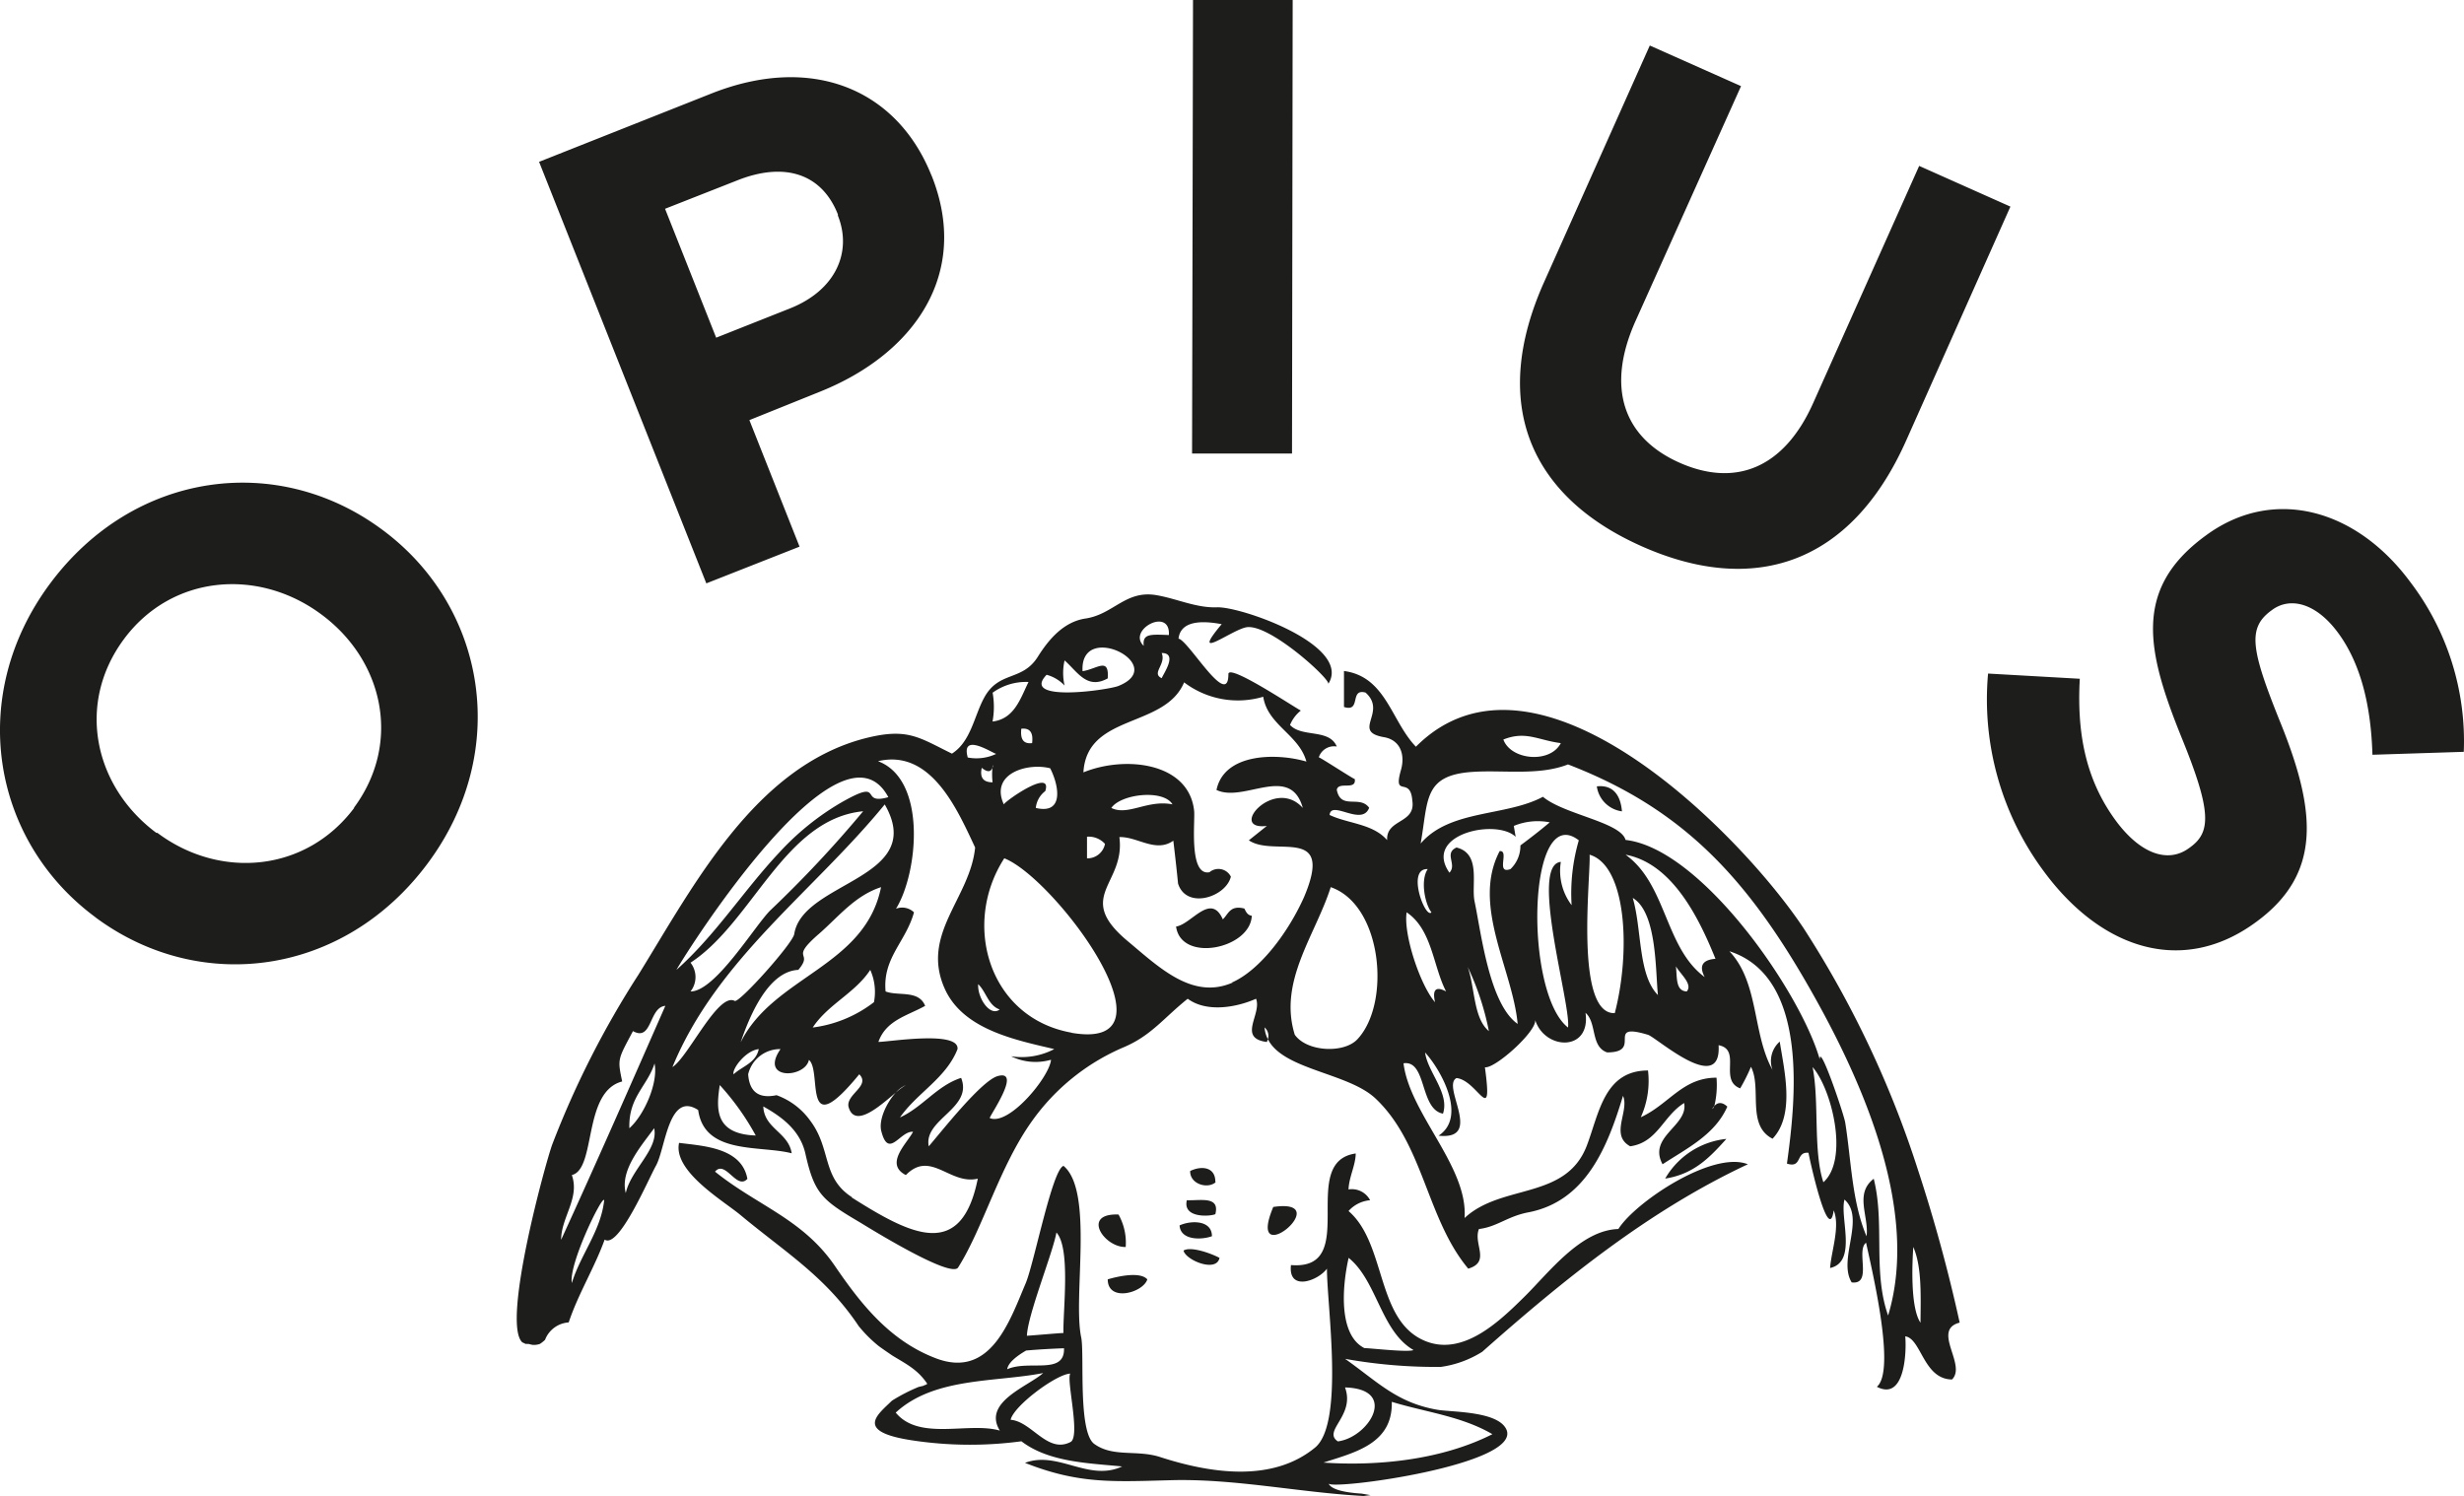 <svg xmlns="http://www.w3.org/2000/svg" width="260.328" height="158.07" viewBox="0 0 260.328 158.07">
  <g id="Layer_2" data-name="Layer 2" transform="translate(0.045)">
    <g id="Layer_1" data-name="Layer 1">
      <path id="Path_1" data-name="Path 1" d="M152.19,144.43a11.07,11.07,0,0,0,4.37-1.6c8.6-7.62,17.59-14.91,28.06-19.81-3.71-1.48-11.9,4-13.68,6.84-4,.12-7.35,4.62-9.94,7.17s-6.5,6.38-10.57,4.62c-5.11-2.2-4-10.25-8-13.69a3.44,3.44,0,0,1,2.28-1.14,2.17,2.17,0,0,0-2.28-1.14c.05-1.32.75-2.56.76-3.8-6.21.88.59,12.39-6.84,11.79-.32,2.82,2.85,1.68,3.8.38,0,3.93,1.86,16.36-1.26,18.91-4.5,3.7-11,2.73-16.35,1-2.47-.81-5,.06-7-1.41-1.71-1.33-1-9.47-1.35-11.22-.91-4.25,1.36-15.45-1.87-18.14-1.19.36-3.11,10.31-4,12.41-1.7,4-3.71,10.12-9.49,7.92-4.81-1.83-7.86-5.65-10.64-9.72-3.4-5-8.21-6.39-12.69-10,1.1-1.3,2.29,2,3.42.76-.6-3.3-4.64-3.47-7.22-3.8-.64,3,4.64,6.09,6.46,7.6,4.74,3.95,9,6.49,12.52,11.76a14.161,14.161,0,0,0,2.09,2.09c.44.33,1.26.88,1.43,1,1.42.88,2.7,1.47,3.72,3a.48.48,0,0,1-.3.15.35.35,0,0,1-.12.07l-.5.12A18.939,18.939,0,0,0,94.19,148c-1.5,1.47-4,3.26,2.13,4.19a40.63,40.63,0,0,0,11.55.1c2.91,2.23,7.16,2.31,10.64,2.66-3.54,1.65-6.78-1.7-10.26-.38,5.58,2.21,9.17,2,15.13,1.84,6.86-.23,13.77,1.29,20.64,1.66l.74-.09-.93-.16c-1.88-.12-3.23-.44-3.51-1.07.32.73,20.68-2,18.76-5.77-.94-1.84-5.51-1.77-7.14-2-4.39-.72-6.46-3-9.87-5.4a54.32,54.32,0,0,0,10.12.85Zm-40.62-14.2c1.52,1.66.68,8.26.74,10.62-.4,0-2.9.23-3.86.29.09-2.25,2.74-8.75,3.12-10.91Zm-3.2,12.47q1.83-.16,4-.24h0c.1,2.88-3.73,1.19-6,2.22.09-.68.98-1.39,2-1.98Zm-2.78,8.46c-3.29-.95-8.51,1.13-11-1.9,4.07-3.76,10.52-3.19,15.58-4.18-1.59,1.42-6.44,3.07-4.58,6.08Zm7.5,1.19c-2.46,1.31-4.13-2.17-6.36-2.33.33-1.49,4.86-4.84,6.3-4.88-.42.7,1.08,6.54.06,7.21ZM147,148.12c3.55,1.09,7.37,1.51,10.63,3.42-5.29,2.68-12,3.4-17.85,3C143.16,153.45,147.12,152.53,147,148.12Zm-5.7,4.18c-1.66-1.12,1.86-2.7.76-5.7,5.68.16,2.53,5.27-.75,5.7Zm2.8-9.86c-2.64-1.34-2.42-6.14-1.66-9.53,3,2.4,3.4,7.75,6.86,9.74-.58.25-4.14-.16-5.19-.21Zm62.9-2.69a166.463,166.463,0,0,0-4.45-16.27,107.211,107.211,0,0,0-12-25.34c-6.49-9.83-28.21-32.07-41-19.24-2.62-2.72-3.16-7.41-7.6-8v3.8c1.86.6.55-2,2.28-1.52,2.33,2.09-1.53,4.11,1.94,4.71,1.75.3,2.26,1.87,1.8,3.47-.87,3.05,1,.57,1.2,3.23.39,2.47-2.78,1.91-2.66,4.18-1.52-1.75-4.13-1.73-6.08-2.66.16-1.63,3.43,1.26,4.18-.76-1-1.38-3,.28-3.42-1.9.17-.93,2.09.12,1.9-1.14,0,.1-3.57-2.24-3.8-2.29a1.69,1.69,0,0,1,1.9-1.14c-.8-1.92-3.7-.92-4.94-2.28a3.8,3.8,0,0,1,1.14-1.52c-.81-.42-7.66-5-7.65-3.85,0,3.76-4.21-3.56-5.27-3.75.25-2.19,3.18-1.78,4.56-1.53-3.51,4.18,1.13.52,2.67.32,2.48-.31,8.88,5.56,8.59,6,2.58-4.07-9.23-8.2-11.76-8.1-2.2.08-4.25-.92-6.38-1.28-3.26-.57-4.53,2-7.48,2.46-2.32.33-3.91,2.2-5.07,4.05-1.66,2.63-4.1,1.45-5.66,4.31-1.06,1.93-1.4,4.64-3.41,5.92C97,77.9,95.84,76.88,91.4,78c-11.7,3-18.19,15.62-24,25a97.47,97.47,0,0,0-9.1,17.93c-.68,1.84-5.36,18.83-3.17,20.9l.38.18a.46.46,0,0,1,.2,0h.13a2.618,2.618,0,0,0,.38.09A1.86,1.86,0,0,0,57,142a3.389,3.389,0,0,0,.54-.43,2.87,2.87,0,0,1,2.5-1.84c1-3,2.71-5.75,3.8-8.75,1.48,1,4.57-6.28,5.43-7.83,1-1.81,1.32-7.9,4.45-5.86.66,4.76,6.54,3.7,9.88,4.57-.34-2.22-2.91-2.6-3-4.95,2,1.12,3.9,2.54,4.45,5,.94,4.2,1.74,4.88,5.71,7.22.62.37,9.63,6,10.42,4.8,2.64-4.16,4.36-10.66,7.82-15.49a22.85,22.85,0,0,1,9.69-7.79c2.92-1.24,4.23-3.11,6.75-5.12,2,1.48,5.15.92,7.22,0,.64,1.63-2,4.16,1.14,4.57a1.82,1.82,0,0,0,.11-.3,3.09,3.09,0,0,1-.35-1.24,1.17,1.17,0,0,1,.35,1.24c1.61,3.24,8.46,3.55,11.35,6.25,5.11,4.8,5.4,12.72,9.82,18,2.41-.72.49-2.62,1.13-4.19,1.93-.23,3-1.34,5.22-1.76,6.13-1.18,8.39-7,10-12.31.7,1.61-1.42,4.14.76,5.33,2.89-.4,3.49-3.22,5.7-4.57.46,2.41-3.87,3.53-2.28,6.47,2.55-1.67,5.54-3.12,6.84-6.09-.5-.48-1-.5-1.37-.06a.59.59,0,0,1-.24.31,2.793,2.793,0,0,1,.24-.31,9.61,9.61,0,0,0,.23-3c-3.6,0-5,2.8-8,4.18a9.3,9.3,0,0,0,.76-4.94c-4.63,0-5.17,4.55-6.46,7.93-2.21,5.79-9,4-12.92,7.66.39-5.41-5.79-11-6.45-16.35,2.48-.36,1.69,4.86,4.17,5.32.72-2.17-1.63-4.4-1.89-6.46C152.16,113,155,118,151.94,120c4.83.5.26-5.23,1.9-6.09,2.26.25,3.87,5.28,3-1.14,1.05.18,5.5-3.8,5.31-5,1,3.2,5.9,3.4,5.32-.75,1.22,1.06.52,3.57,2.28,4.18,3.88,0-.33-3.26,4.32-1.86.89.27,7.78,6.49,7.46,1.1,2.46.47,0,3.7,2.28,4.56a19.39,19.39,0,0,0,1.14-2.28c1.17,2.28-.5,6.18,2.28,7.6,2.41-2.53,1.22-7.27.76-10.26a2.72,2.72,0,0,0-.76,3c-2.15-3.86-1.41-9.21-4.56-12.55,8.56,2.76,6.94,16.19,6.08,22.44,1.65.53.91-1.3,2.28-1.14,0,.17,2.12,10,2.66,6.08.7,1.73-.26,4.32-.38,6.09,2.9-.64,1-5.32,1.52-7.23,2.25,2-.74,6.32.76,8.75,2.23.28.42-3.36,1.52-4.19.71,3.25,3.15,13.55,1.14,15.22,3,1.57,3.14-3.81,3-5.33,1.7.24,1.92,4.53,4.94,4.56C207.77,144.21,204,140.52,207,139.75ZM122.69,69c1.73,0,.21,2.15,0,2.66C121.56,71.13,123.19,70.2,122.69,69Zm.76-1.9c-2-.08-2.79-.14-2.66,1.14-1.79-1.69,2.86-4.17,2.66-1.12Zm-12.92,4.2a4,4,0,0,1,1.9,1.14,6,6,0,0,1,0-2.66c1.37,1.2,2.36,3.12,4.56,1.9.16-2.3-1.11-1-2.66-.76-.31-5.43,9.23-.63,3.79,1.56C117.05,72.91,107.7,74.26,110.53,71.3Zm.38,9.88c.92,1.79,1.51,4.91-1.52,4.19a2.54,2.54,0,0,1,1-1.78c.8-2.44-4.08.93-4.38,1.4-1.5-3.28,2.55-4.43,4.9-3.81ZM109,78.52c-1,.12-1.25-.52-1.14-1.52C108.87,76.89,109.12,77.53,109,78.52Zm-4.18-5.32a6,6,0,0,1,3.8-1.14c-.86,1.75-1.49,3.9-3.8,4.18a8.62,8.62,0,0,0,.01-3.04Zm.38,6.46a4.9,4.9,0,0,1-3,.38c-.75-2.71,2.6-.47,3.01-.38Zm-.38,3c-1,0-1.36-.52-1.14-1.53.74.61,1,.31,1.13,0,0-.46.09-.25,0,0a6.894,6.894,0,0,0,.02,1.58Zm.76,24c-1,.8-2.36-1.17-2.28-2.67.86.81,1.06,2.26,2.29,2.68ZM93.81,84.23c-3.2.91-.27-2.13-5,.58a28.12,28.12,0,0,0-6.55,5.3c-3.76,4-6.71,8.71-10.84,12.37C72.67,100.28,88.79,74.86,93.81,84.23Zm-20.9,17.49c6.56-4.28,9.91-15.19,18.24-16A122.721,122.721,0,0,1,81.33,96.2c-1.67,1.67-5.81,8.57-8.42,8.56a2.46,2.46,0,0,0,0-3.04ZM60.37,135.57c-.35-2,3.25-9.37,3.42-8.75C63.43,130.08,61.31,132.52,60.37,135.57Zm5.7-9.51c-.65-2.44,1.74-5.1,3-6.85.48,2.22-2.45,4.35-3,6.85Zm.38-6.85c-.11-3.27,1.89-4.44,2.66-6.84.41,2.06-1.11,5.47-2.66,6.84ZM59.24,131c0-2.38,2-4.4,1.13-6.84,2.61-.63,1.13-8.8,5.32-9.89-.5-2.4-.48-2.28,1.14-5.32,2.06,1.14,1.66-2.52,3.42-2.67C66.62,114.54,63,122.8,59.24,131ZM71,112.75C75.69,101.37,85.87,94.24,93.43,85c4.53,7.88-8.68,8.1-9.56,13.69-.15,1-5.82,7.32-6.29,7.07C75.83,104.81,72.65,111.72,71,112.75Zm7.22-2.66c.87-2.53,2.82-7.46,6.08-7.61,1.69-2-1.07-1,2.23-3.85,2.07-1.82,3.77-4,6.51-4.89-1.69,8.41-11.32,9.39-14.81,16.35Zm14.06-4.19a13.34,13.34,0,0,1-6.46,2.67c1.62-2.46,4.47-3.63,6.08-6.09a5.73,5.73,0,0,1,.39,3.42Zm-12.16,4.95c-.3,1.47-1.74,1.81-2.66,2.66-.2-.51,1.24-2.51,2.67-2.66ZM76,114.65a27,27,0,0,1,3.8,5.33C75.38,119.83,75.64,117.06,76,114.65Zm14,11.87c-3.26-2.07-2.18-5.13-4.46-8.13A7.5,7.5,0,0,0,82,115.72q-2.8.59-3-2.21a3.46,3.46,0,0,1,3.42-2.66c-2.28,3.29,2.59,3.1,3,1.14,1.44,1.21-.81,9,5.32,1.52,1.21,1.23-1.39,2.1-1.14,3.42.63,2.36,3.32-.07,5-1.49a3.25,3.25,0,0,1,1.06-.79,8,8,0,0,0-1.06.79c-1,1.1-1.84,2.93-1.53,4.09.77,3,2-.08,3.35.06-.62,1.2-3.06,3.4-.76,4.57,2.63-2.68,4.65,1.08,7.6.38-1.74,8.68-7.03,5.97-13.33,1.98Zm21-14.53c-.2,1.86-4.46,7-6.47,6.15-.15-.06,3.48-5.17.84-4.44-1.74.48-6,5.94-7.29,7.42-.57-2.88,4.71-4,3.42-7.23-2.55.82-4.07,3.1-6.46,4.18,1.82-2.61,4.87-4.14,6.08-7.22.2-2-7.31-.75-8.36-.76.82-2.31,3.07-2.76,4.94-3.81-.69-1.71-2.82-1-4.18-1.52-.33-3.55,2.15-5.25,3-8.36a1.8,1.8,0,0,0-1.9-.38c2.31-3.72,3.33-13.62-1.9-15.59,5.6-1.33,8.38,5.11,10.26,9.12-.53,5.36-5.78,9.13-3.22,14.9,1.93,4.34,7.47,5.43,11.58,6.4a7.41,7.41,0,0,1-4.56.76,5.88,5.88,0,0,0,4.13.39Zm2.2-2.87c-8.72-1.53-11.68-11.41-7.14-18.43,5.35,2.08,19.1,20.55,7.05,18.43Zm1.6-18.43V88.41a2.3,2.3,0,0,1,1.9.76,1.89,1.89,0,0,1-1.99,1.52Zm15.39,13.13c-4.23,1.85-7.73-1.57-11.08-4.37-5.7-4.75-.22-6-.89-11,1.9-.07,3.84,1.7,5.7.38.18,1.51.35,3,.5,4.53.88,2.78,5.06,1.43,5.58-.73a1.47,1.47,0,0,0-2.26-.47c-2.2.43-1.51-5.34-1.62-6.47-.53-5.11-7.24-5.89-11.7-4.08.37-6.24,8.59-4.62,10.64-9.51a9.4,9.4,0,0,0,8.36,1.52c.46,3,3.78,4,4.56,6.85-3.08-.91-8.68-.94-9.5,3,2.91,1.39,7.8-2.82,9.12,1.9-3-3.36-8,2.41-3.8,1.9l-1.9,1.52c2.67,1.84,9.09-1.69,5.83,6-1.64,3.67-4.62,7.71-7.63,9.03ZM117.37,85.37c1-1.48,5.5-2,6.46-.38C121.18,84.47,119.14,86.24,117.37,85.37Zm26,24.44c-1.42,1.52-5.34,1.34-6.62-.48-1.75-5.65,2.18-10.5,3.8-15.59,5.45,1.88,6.39,12.26,2.82,16.07Zm21.49-31.29c-1.14,2.2-5.29,1.79-6.07-.38,2.37-.95,3.69.08,6.07.38ZM151.19,96.4c-.65.74-2.68-4.68-.39-4.57C150,93,150.5,95.51,151.19,96.4Zm.38,9.5c-1.59-1.84-3.36-7.21-3-9.5,2.7,1.81,2.79,5.72,4.17,8.36C151.65,104.18,151.27,104.56,151.57,105.9Zm3.42-3.8a28.7,28.7,0,0,1,2.27,6.85c-1.66-1.38-1.46-4.62-2.26-6.85Zm5.6-12.77a3.39,3.39,0,0,1-1.05,2.5c-1.61.59-.07-2-1.14-1.9-3,5.69,1.37,12.5,1.9,18.26-3-2.1-3.85-9.61-4.55-12.93-.38-1.78.73-5.05-1.91-5.71-1.37.62.09,1.8-.75,2.66-2.83-4.06,4.95-5.76,7-3.79-.07-.38-.13-.77-.2-1.15a6.6,6.6,0,0,1,3.8-.38c-.99.84-2.04,1.65-3.1,2.44ZM166,95.64a6,6,0,0,1-1.14-4.57c-3.36.29,1.11,15.15.76,17.5-4.66-3.63-4.32-24,1.14-19.78a20.06,20.06,0,0,0-.76,6.85Zm4.56,11.41c-4.29.15-2.52-14.59-2.66-16.74C171.81,91.46,172.26,100.53,170.56,107.05Zm1.9-12.17c2.57,1.52,2.39,7.7,2.66,10.26-2.12-2.14-1.68-6.93-2.66-10.26Zm5.7,9.88c-1.2-.06-1-1.5-1.14-2.66.46.82,1.82,1.9,1.14,2.66Zm1.9-1.52c-4.22-3.1-4-9.8-8.36-12.93,5,.93,7.81,6.83,9.5,11-1.38.11-1.76.75-1.14,1.93Zm12.54,21.68c-1.1-3.33-.41-8.46-1.14-12.17,2.03,2.32,3.86,9.74,1.14,12.17ZM199.44,139c-1.64-4.62-.33-9.73-1.52-14.45-2.07,1.59-.48,4-.76,6.08-1.56-3.69-1.61-8-2.25-12-.14-.9-2.74-8.55-2.69-6.68-2-7.08-12.49-22.29-20.52-23.2-.52-1.89-6.49-2.68-8.73-4.56-3.94,2.11-9.83,1.32-12.92,4.94.82-4.58.25-7.22,5.48-7.57,3.27-.22,7,.42,10.09-.79,11.77,4.53,18.45,11.56,24.88,22.53C196.23,113.12,202.94,127.43,199.44,139Zm3.42.76c-1.1-1.63-.87-6.39-.76-8,.9,2.07.79,5.05.76,7.99ZM128,130.62c0-1.7-2.19-1.7-3.42-1.14C124.69,131.12,127,131,128,130.62ZM131.43,96c-1.53-.39-1.69.59-2.28,1.14-1.28-2.89-3.32.53-4.94.76.53,3.87,7.86,2.35,8-1.14C131.76,96.7,131.6,96.36,131.43,96Zm37.23-12.93a3.1,3.1,0,0,0,2.66,2.66c-.15-1.73-.95-2.83-2.66-2.64ZM76.74,99Zm44.43,36.18c-.78-.88-3.28-.27-4.18,0,.01,2.45,3.73,1.42,4.18.01Zm-2.28-3.43a6.11,6.11,0,0,0-.76-3.42c-3.97-.15-1.51,3.5.76,3.43Zm57-7.22c3.08-.47,4.78-2.32,6.46-4.19a8.47,8.47,0,0,0-6.47,4.2Zm-41.41,3C131.48,134.66,141.32,126.53,134.48,127.53Zm-9.12-.76c-.53,2,2.52,1.76,3,1.52.49-1.93-1.54-1.42-3.01-1.47Zm3-1.9c0-1.59-1.48-1.71-2.66-1.14-.04,1.39,1.84,1.93,2.69,1.19ZM125,132.14c.21,1,3.48,2.37,3.8.77C127.82,132.39,125.72,131.67,125,132.14ZM40.38,56l-.11-.08c-11-8.12-26.14-6.17-35,5.71S-.94,88.78,10,96.89l.11.09c11,8.11,26.14,6.16,35-5.71S51.33,64.12,40.38,56Zm-3,29.36c-5.11,6.82-14.2,7.58-20.8,2.64h-.11C9.86,83.07,8,74.34,13.05,67.53S27.2,60,33.81,64.85l.11.08c6.6,4.89,8.48,13.62,3.42,20.43Zm47.05-27.6-5.3-13.37,7.45-3c10-4,15.91-12.48,11.82-22.79l-.06-.13C94.69,9.42,85.76,5.67,75.12,9.88L56.91,17.1,74.58,61.64Zm-6.58-38.7c4.9-1.95,8.89-.8,10.63,3.59v.13c1.52,3.81-.18,7.88-5.09,9.82l-7.77,3.08-5.4-13.62ZM136.53,0H126l-.1,47.92h10.56Zm36.83,57.7c11.76,5.25,22.11,2.07,28-11.18l11-24.69-9.64-4.3-11.2,25.06c-3.1,6.94-8.26,8.91-14.14,6.29s-7.8-7.9-4.61-15L183.9,9.1l-9.64-4.29-11.17,25C157.33,42.68,161.6,52.45,173.36,57.7Zm81.25,3.8c-5.82-7.87-14.6-10.08-21.6-4.92l-.11.08c-7.67,5.65-6.12,12.25-2.37,21.48,3.11,7.66,3,9.8.83,11.38l-.11.08c-2.26,1.67-5.19.59-7.75-2.88-3.25-4.41-4.12-9.38-3.81-15L210,71.17a30.46,30.46,0,0,0,5.9,20.91c6.14,8.32,14.75,11,22.42,5.34l.11-.08c6.73-5,6.29-11.44,2.55-20.76-3.21-7.93-3.61-10.19-1.07-12.06l.11-.08c1.88-1.38,4.63-.77,7,2.48s3.44,7.67,3.59,12.83l9.65-.31a27.75,27.75,0,0,0-5.65-17.94Z" fill="#1d1d1b"/>
    </g>
  </g>
</svg>
